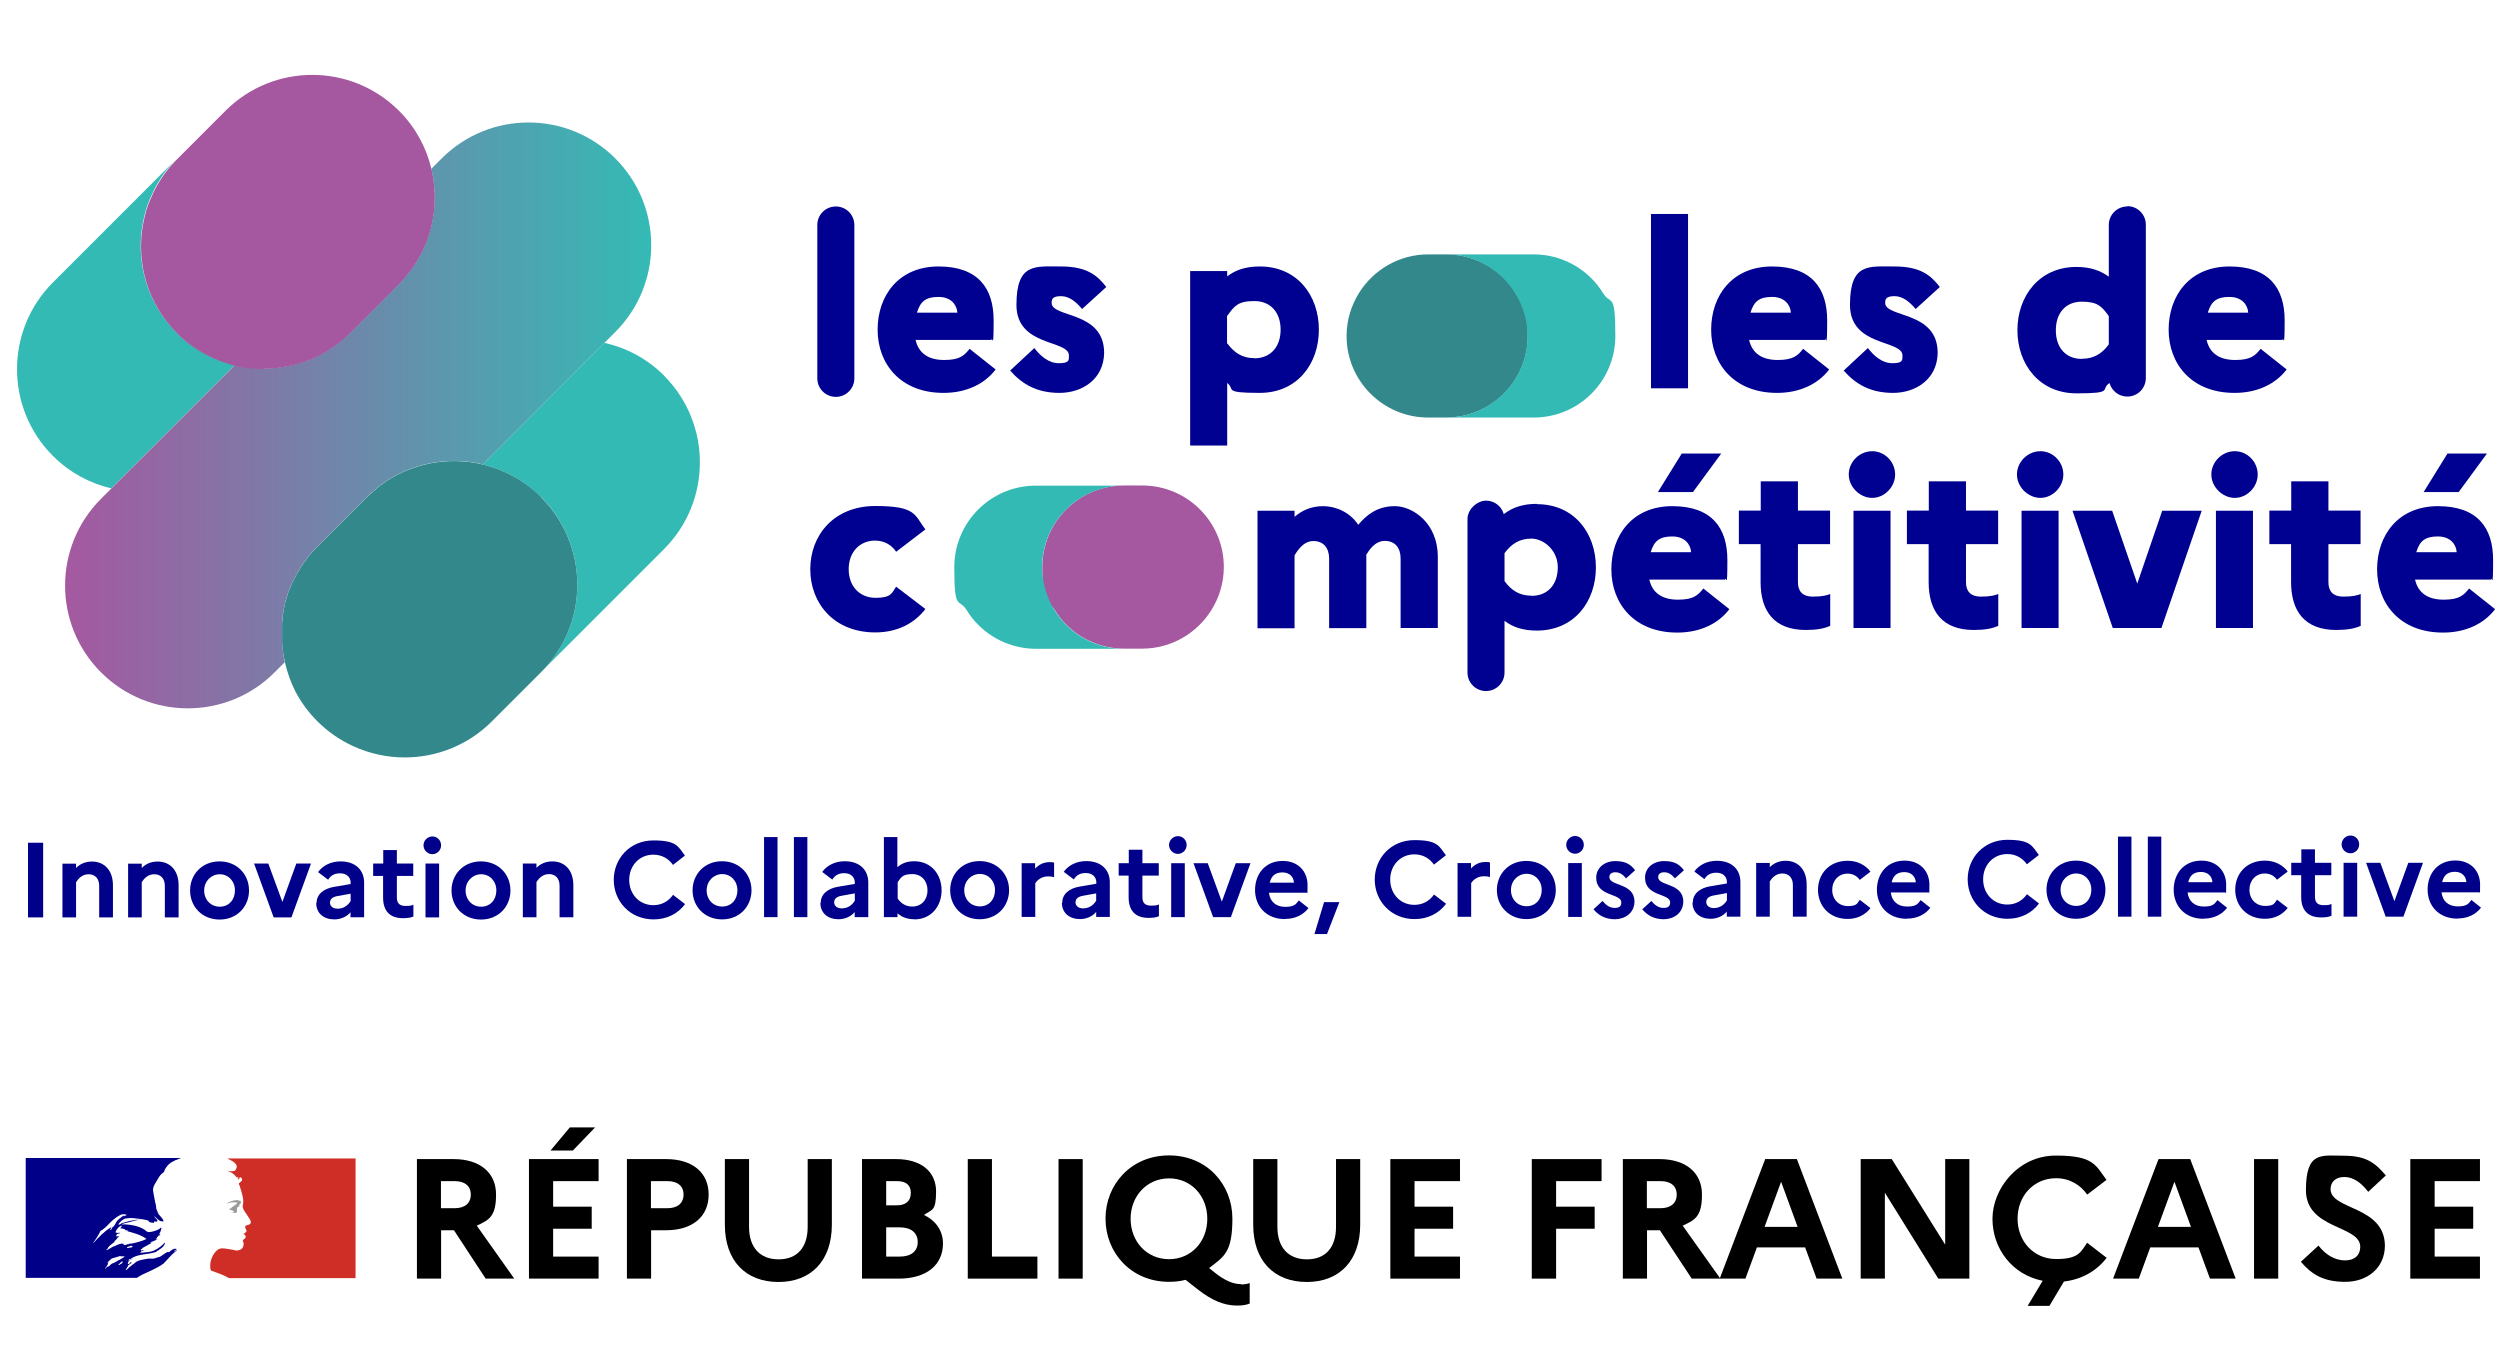 <?xml version="1.0" encoding="UTF-8"?>
<svg id="Calque_3" xmlns="http://www.w3.org/2000/svg" xmlns:xlink="http://www.w3.org/1999/xlink" version="1.1" viewBox="0 0 1633.4 894.1">
  <!-- Generator: Adobe Illustrator 29.1.0, SVG Export Plug-In . SVG Version: 2.1.0 Build 142)  -->
  <defs>
    <style>
      .st0 {
        fill: #000091;
      }

      .st1 {
        fill: url(#Dégradé_sans_nom_3);
      }

      .st2 {
        fill: #34bab5;
      }

      .st3 {
        fill: #a558a0;
      }

      .st4 {
        fill: #00008a;
      }

      .st5 {
        fill: #ce2e26;
      }

      .st6 {
        fill: #9b9a9a;
      }

      .st7 {
        fill: #000089;
      }

      .st8 {
        fill: #33888c;
      }
    </style>
    <linearGradient id="Dégradé_sans_nom_3" data-name="Dégradé sans nom 3" x1="42.6" y1="621.9" x2="425.5" y2="621.9" gradientTransform="translate(0 893.4) scale(1 -1)" gradientUnits="userSpaceOnUse">
      <stop offset="0" stop-color="#a558a0"/>
      <stop offset="1" stop-color="#34bab5"/>
    </linearGradient>
  </defs>
  <g>
    <g>
      <path d="M272.3,757.3h24c17.2,0,27.8,8.8,27.8,23.2s-4.6,16.6-12.6,20.3l24.5,34.6h-18.7l-20.7-31.6h-8.4v31.6h-15.8v-78.1h0ZM288.1,771.7v17.7h8.9c6.6,0,10.6-3.2,10.6-8.9s-4-8.8-10.6-8.8h-8.9Z"/>
      <path d="M345.6,757.3h45.5v14.4h-29.7v16.7h25.2v14.4h-25.2v18.2h29.7v14.4h-45.5v-78.1h0ZM359.7,751.7l12.6-15.1h16.5l-14.5,15.1h-14.6Z"/>
      <path d="M409.5,757.3h25.7c17.2,0,27.8,8.8,27.8,23.2s-10.6,23.3-27.8,23.3h-9.8v31.6h-15.8v-78.1h0ZM425.3,771.7v17.7h10.7c6.6,0,10.6-3.2,10.6-8.9s-4-8.8-10.6-8.8h-10.7Z"/>
      <path d="M527.7,757.3h15.8v42.9c0,23.3-13.4,37.4-34.9,37.4s-35-14-35-37.4v-42.9h15.8v44.3c0,13.4,7.1,21.2,19.3,21.2s19-7.8,19-21.2v-44.3h0Z"/>
      <path d="M563.2,757.3h22.2c16.2,0,26.2,8,26.2,21.2s-2.8,11.6-7.9,15.3c7.9,3.8,12.4,10.5,12.4,18.6,0,14.3-11,23-28.9,23h-24v-78.1h0ZM579,771.7v15.8h7.1c5.7,0,9-2.9,9-8.1s-3.3-7.7-9-7.7h-7.1ZM579,801.9v19.1h8.9c7.4,0,11.7-3.5,11.7-9.5s-4.3-9.6-11.7-9.6h-8.9Z"/>
      <polygon points="632.3 757.3 648.1 757.3 648.1 821 677.8 821 677.8 835.4 632.3 835.4 632.3 757.3"/>
      <rect x="691.6" y="757.3" width="15.8" height="78.1"/>
      <path d="M810.8,839.2c1.8,0,3.9-.2,5.7-.9v13.4c-2.6,1-4.9,1.3-8.3,1.3-9,0-16.9-3.8-25.3-10.3l-8.3-6.5c-3.3.9-7,1.3-10.8,1.3-24.8,0-41.5-19-41.5-41.3s16.7-41.3,41.5-41.3,41.4,19,41.4,41.3-5.6,24.8-15.2,32.3l3.7,3c6.5,5.1,11.9,7.5,17.1,7.5M788.8,796.3c0-14.9-10.5-26.4-25-26.4s-25.1,11.6-25.1,26.4,10.5,26.4,25.1,26.4,25-11.6,25-26.4"/>
      <path d="M872.9,757.3h15.8v42.9c0,23.3-13.4,37.4-34.9,37.4s-35-14-35-37.4v-42.9h15.8v44.3c0,13.4,7.1,21.2,19.3,21.2s19-7.8,19-21.2v-44.3h0Z"/>
      <polygon points="908.4 757.3 953.9 757.3 953.9 771.7 924.2 771.7 924.2 788.4 949.4 788.4 949.4 802.8 924.2 802.8 924.2 821 953.9 821 953.9 835.4 908.4 835.4 908.4 757.3"/>
      <polygon points="1000.8 757.3 1046.4 757.3 1046.4 771.7 1016.7 771.7 1016.7 788.4 1041.9 788.4 1041.9 802.8 1016.7 802.8 1016.7 835.4 1000.8 835.4 1000.8 757.3"/>
      <path d="M1060.2,757.3h24c17.2,0,27.8,8.8,27.8,23.2s-4.6,16.6-12.6,20.3l24.6,34.6h-18.7l-20.8-31.6h-8.4v31.6h-15.8v-78.1h0ZM1076,771.7v17.7h8.9c6.6,0,10.6-3.2,10.6-8.9s-4-8.8-10.6-8.8h-8.9Z"/>
      <path d="M1153.3,757.3h20.7l29.7,78.1h-16.8l-7.5-20.4h-31.5l-7.5,20.4h-16.8l29.7-78.1h0ZM1174.5,801.6l-10.8-29.5-10.8,29.5h21.6Z"/>
      <polygon points="1215.7 757.3 1236 757.3 1270.9 813.2 1270.9 757.3 1286.7 757.3 1286.7 835.4 1266.4 835.4 1231.5 779.3 1231.5 835.4 1215.7 835.4 1215.7 757.3"/>
      <path d="M1363.8,812.1l12.6,9.7c-6.4,8.4-16,14.1-27.9,15.5l-9.5,15.9h-14.2l9.8-16.4c-19.8-3.9-32.8-20.9-32.8-40.5s16.7-41.3,41.4-41.3,25.9,6.2,33.1,15.9l-12.6,9.6c-4.3-6.2-11.4-10.7-20.3-10.7-14.7,0-25.2,11.6-25.2,26.4s10.5,26.4,25.2,26.4,16-4.5,20.3-10.7"/>
      <path d="M1410.3,757.3h20.7l29.7,78.1h-16.8l-7.5-20.4h-31.5l-7.5,20.4h-16.8l29.7-78.1h0ZM1431.5,801.6l-10.8-29.5-10.8,29.5h21.6Z"/>
      <rect x="1472.7" y="757.3" width="15.8" height="78.1"/>
      <path d="M1514.8,813.8c4.7,6.1,10.9,9.7,17.3,9.7s10-3.5,10-8.9c0-14.2-35.5-11.2-35.5-37s10.3-22.5,25-22.5,20.6,5.1,27.2,12.9l-11.5,10.7c-4.5-5.9-9.7-9.7-15.6-9.7s-9,3.4-9,7.9c0,13.8,35.5,10.8,35.5,37.2-.2,14.5-11.6,23.4-25.9,23.4s-22-4.9-29-13.1l11.5-10.6h0Z"/>
      <polygon points="1574.8 757.3 1620.3 757.3 1620.3 771.7 1590.7 771.7 1590.7 788.4 1615.9 788.4 1615.9 802.8 1590.7 802.8 1590.7 821 1620.3 821 1620.3 835.4 1574.8 835.4 1574.8 757.3"/>
      <path class="st7" d="M86.8,825.5s0,0,0,0c.2-.1.4-.2.6-.4,0,0,0,0,0,0-.2.1-.4.3-.6.4"/>
      <path class="st7" d="M115.5,816c0,0-.1,0-.2.1.1,0,.2,0,.2-.1"/>
      <path class="st7" d="M106.4,826c.8-.8,1.7-1.7,2.5-2.6h0c1.6-1.8,3.1-3.5,4.9-5,.6-.5,1.1-.9,1.6-1.3.1-.2.1-.4.3-.6-.7.3-1.2.9-1.9,1.2-.1,0-.3-.2-.1-.3.5-.4,1.1-.8,1.6-1.2,0,0,0,0,0,0-.1,0-.1-.2-.1-.3-1.9-.3-3.4,1-4.7,2.2-.3.2-.6-.2-.7-.2-2.2.7-3.9,2.7-6.1,3.6v-.3c-.9.3-1.7.8-2.7,1-1.3.3-2.5.1-3.7.1-1.8.2-3.6.6-5.4,1,0,0,0,0-.1,0-1,.3-1.9.6-2.8,1.1,0,0,0,0-.1,0,0,0-.2.2-.2.2-.3.3-.6.7-1,.9-.9.5-1.7,1.3-2.4,1.9,0,0-.2,0-.2,0-.8.7-1.6,1.5-2.4,2.3,0,0-.3,0-.5,0h0c0,0,0,0,0-.2.1-.2.2-.4.4-.6.1-.2.3-.5.4-.7.2-.3.4-.6.6-.9,0,0,0-.2,0-.2,0,0-.1,0-.2,0,.7-.7,1.6-1.3,2.5-1.9h0c0,0-.2,0-.2-.2,0-.1.2-.3.2-.4,0,0,0,0,0-.1h-.1c-.2,0-.5.2-.7.4-.3.3-.6,1-1.2,1,0,0-.1,0-.2,0,0,0-.1,0-.2,0,0,0,0,0,0,0,0,0,0,0,0,0,0,0,0,0,0,0,0,0,0,0,0-.1h0c0-.1,0-.2,0-.2,0,0,0-.1,0-.2s0,0,0-.1c0-.1.1-.2.2-.3v-.2c.1,0,.2-.2.2-.3,0-.1,0-.2,0-.3.3-.4.6-.6,1-.9h0c.6-.3,1.1-.6,1.7-.9,0,0,.2-.1.2-.2-.8.3-1.6.7-2.3,1.2,0,0-.2,0-.2.1,0,0-.2,0-.4-.1,0,0,0,0,0-.1.1-.3.6-.4.9-.7.2,0,.3,0,.3.1,4.7-3.7,11.2-2.8,16.7-4.7l1.3-.9c.7-.3,1.3-1,2.2-1.5,1.2-.9,2.1-1.9,2.5-3.4,0-.2-.2-.3-.2-.3-1.9,2.1-4.1,3.7-6.5,4.9-3.1,1.6-6.5,1.3-9.8,1.8.2-.3.4-.3.7-.3,0-.4.3-.6.6-.9h.4c.2,0,.2-.3.3-.3.3,0,.7-.2.6-.2-.4-.6-1.3.5-2.1,0,.3-.3.2-.7.4-.9h.6c0-.3.3-.6.3-.6,2.2-1.3,4.3-2.4,6.4-3.6-.4,0-.7.4-1.2.1.3,0,0-.4.3-.4,1.6-.4,3-1.3,4.6-1.9-.6,0-1,.4-1.6,0,.3-.2.4-.5.9-.5v-.4c0-.1.2-.1.3-.1-.2,0-.3-.2-.3-.2.2-.3.6-.2.9-.4-.1,0-.4,0-.4-.2.4-.6,1.2-.7,1.9-.9-.2-.3-.6,0-.6-.3s.2-.2.3-.2h-.3c-.3-.1-.1-.4-.1-.6.9-1,.9-2.4,1.3-3.6-.2,0-.3,0-.3-.2-1.5,1.6-3.8,2.2-6.1,2.8h-.7c-.7.3-1.8.3-2.5-.2-.6-.3-.9-.7-1.5-1.2-1.2-.7-2.4-1.3-3.7-1.8-3.7-1.2-7.5-1.8-11.4-1.6,1.6-.9,3.4-1,5.2-1.5,2.5-.7,4.9-1.6,7.5-1.5-.5-.2-1,0-1.5,0-2.1-.2-4.1.4-6.4.9-1.5.3-2.8.9-4.3,1.2-.9.3-1.3,1.2-2.4,1v-.4c1.5-1.8,3.2-3.6,5.6-3.7,2.7-.4,5.2,0,7.8.3,1.9.2,3.7.6,5.6,1,.7,0,.9,1.2,1.5,1.3.9.3,1.8,0,2.7.6,0-.3-.1-.6,0-.9.6-.6,1.3.1,1.9-.2,1.2-.7-1-2.1-1.6-3.1,0-.2.1-.3.1-.3,1.2,1,2.1,2.2,3.6,3,.7.3,2.5.7,2.2-.2-.7-1.6-2.2-3-3.4-4.4v-.6c-.3,0-.3-.1-.4-.3v-.6c-.6-.3-.4-.9-.7-1.3-.4-.7-.2-1.8-.4-2.7-.3-.9-.4-1.6-.6-2.5-.4-2.5-1-4.7-1.3-7.1-.3-2.8,1.6-5,3-7.5,1-1.8,2.2-3.6,4.1-4.7.4-1.8,1.6-3.3,2.8-4.7,1.2-1.4,3.2-2.3,4.6-3,2.1-.9,3.9-1.5,3.9-1.5H16.8v78.3h72.6c2.8-2,5.6-3,9.6-4.9,1.8-.9,6.1-2.9,7.5-4.3M83.7,815.4c-.3,0-.9.1-.7-.2.1-.7,1.2-.7,1.8-1,.3-.1.7-.4,1-.3.3.4.7.3,1,.6-.9.9-2.1.4-3.1.9M61.1,812.1s-.1-.2-.1-.3c1.9-2.5,3.4-4.9,4.7-7.6,1.9-1,3.5-2.5,5-4.1,2.5-2.7,5.2-5,8.3-6.5,1.2-.4,2.7-.3,3.8.1-.4.6-1.2.5-1.8.9-.2,0-.3,0-.4-.2.2-.2.2-.3.2-.4-1.5,1.6-3.6,2.4-4.7,4.3-.9,1.5-1.5,3.4-3.4,3.9-.6.2.1-.4-.2-.3-4.6,2.8-7.8,6.2-11.4,10.2M73.3,802.4c-.2.3-.3.3-.4.6s-.3.4-.6.6c-.1,0-.3,0-.3-.2.2-.6.6-1.2,1.2-1.3.2,0,.2.2.2.3M80.2,824.5c0,.2-.2.3-.4.4.2,0,.3.1.2.2-.3.3-.7.6-1.1.8,0,0-.1,0-.2,0-.2.2-.4.4-.6.5-.2.2-1,0-.7-.2.4-.3.7-.7,1.1-1,.2-.2.4-.4.6-.6.1-.1.2-.2.3-.3.1,0,.9-.2.8.1M77.5,823.3s0,0,0,0c-.6.4-1.1.8-1.7,1.1-.6.4-1.3.6-2,1,0,0,0,0,0,0,0,0-.2-.1-.3,0-.6.3-1,.7-1.5,1.1,0,0-.1.1-.2.2h0l-.2.2h0s0,0,0,0c-.1.1-.2.2-.3.4,0,0,0,.1-.2.2s-.3,0-.3-.1h0c0,0-.2,0-.3.1s-.2,0-.2.1c0,0,0,0,0,0,0,0,0,0-.1,0-.2.1-.4.3-.5.4-.3.3-.6.6-.9.9,0,0,0,0,0,0,0,0,0,0,0,0,0,0,0,0,0,0s0,0,0,0c0,0,0,0,0,0,0,0,0,.1,0,.2,0,0,0,0,0,0,0,0,0,0-.1,0h0c0,0,0-.1,0-.2,0,0,0-.2-.1-.2h0c.2-.3.3-.4.5-.6h0s.2-.2.2-.2c0-.1.2-.2.2-.3,0,0,0,0,0-.1.2-.2.3-.4.5-.6h0c0-.2.1-.3.2-.4,0,0,.1-.2.2-.3,0,0,0,0,0,0,0,.1,0,0,0,0,0,0,0,0,0,0,0-.1,0-.2.1-.4,0,0,0,0,0,0h0c0-.2,0-.2,0-.3h0c0-.1,0-.2,0-.2,0,0,0,0,0,0,.2-.3.3-.5.6-.8,0,0,0,0,0,0-.2.1-.4.3-.5.5-.2.1-.5,0-.3-.2.1,0,.2-.2.3-.3,0,0,0,0,0,0,.2-.2.5-.6.7-.8.2-.1.3-.2.5-.3,0,0,0,0,0,0,.1-.1.2-.2.3-.4h0c1.4-1.4,3.8-1.3,5.7-2.2.7-.3,1.6.2,2.4,0,.4,0,.9,0,1.3.3-1.3.7-2.5,1.5-3.8,2.3M80.6,813c-.2-.1.4,0,.6-.3h-1.2c-.1,0-.1-.2-.1-.3-.7.2-1.6.4-2.4.6-1,.3-1.9,1-3.1,1.3-1.6.6-3,1.9-4.7,2.5-.1,0-.1-.1-.1-.3.1-.4.7-.6,1-1,0-.1,0-.3-.1-.3,1.2-1.6,2.8-2.5,4.3-3.8v-.4c.4-.6,1.2-.9,1.5-1.6.1-.4.7-1,1.5-1.3-.2-.2-.4-.2-.4-.4-.6,0-1.2.3-1.8-.2.3-.3.6-.4.9-.5-.1,0-.2,0-.3-.2-.1-.3.3-.6.7-.7.6-.2,1.3-.2,1.8-.6-1-.2-2.2.3-3.3-.3.7-1.9,1.9-3.6,3.7-4.4.1,0,.4,0,.4.1,0,.7-.4,1.3-1.2,1.5,1.2.3,2.4.3,3.6.9-.1.3-.4.2-.6.2.7.4,1.6.1,2.4.7-.4.4-.9,0-1.3,0,4.6,1.3,9.5,2.4,13.3,5.3-3.3,1.6-6.7,2.4-10.2,3.1-.4,0-.7,0-1.2-.1,0,.1,0,.4-.2.4-.6,0-1,0-1.5.3-.6.3-1.5.4-1.9,0"/>
      <path class="st5" d="M232.7,756.9h-84.2s.2,0,.8.4c.7.4,1.6.8,2.1,1.1,1.1.6,2.1,1.3,2.8,2.4.3.4.7,1.3.4,1.9-.3.7-.4,1.9-1.2,2.2-.9.4-2.1.4-3.1.3-.6,0-1.2-.2-1.8-.3,2.2.9,4.3,1.9,5.8,4,.2.3.7.4,1.3.4s.2.3.2.4c-.3.3-.6.5-.4.9h.4c.7-.3.6-1.8,1.6-1.3.7.4,1,1.5.6,2.2-.6.6-1.2,1-1.8,1.5-.2.3-.2.7,0,1,.4.6.6,1.2.7,1.8.4,1,.6,2.2,1,3.3.6,2.2,1.2,4.4,1,6.6,0,1.2-.6,2.2-.2,3.4.3,1.2,1,2.1,1.6,3.1.6.9,1.2,1.5,1.6,2.4.9,1.5,2.5,3,1.8,4.7-.4,1-2.1.9-3.1,1.5-.9.7-.2,1.9.3,2.7.7,1.3-.9,2.2-1.9,2.7.3.4.9.3,1,.6.2.7.9,1.2.4,1.9-.6.9-2.4,1.3-1.5,2.7.6,1,.2,2.2-.1,3.2-.4,1.3-1.6,1.9-2.7,2.2-.9.3-1.9.3-2.8.1-.3-.1-.6-.3-.9-.3-2.5-.3-5-1-7.6-1-.7.2-1.5.3-2.1.6-.7.5-1.3,1-1.8,1.6,0,0,0,0,0,0l-.3.3c0,0-.1.2-.2.2,0,0,0,0-.1.2-.4.5-.8,1.1-1.2,1.7,0,0,0,0,0,.1,0,0,0,.1-.1.2-.5.9-.8,1.8-1.1,2.7-1,3.4-.6,6.3.1,7,.2.2,4.9,1.6,8.1,3.1,1.5.7,2.6,1.2,3.5,1.8h82.7v-78.3h0Z"/>
      <path class="st6" d="M153.5,785.5c.6.2,1.5.2,1.5.4-.3,1.2-2.1,1.5-3,2.7h-.4c-.4.3-.3,1-.7,1-.4-.2-.9,0-1.3.2.6.6,1.3,1,2.2.9.2,0,.4.3.4.6,0,0,.2,0,.3-.1.2,0,.3,0,.3.1v.6c-.4.6-1.2.3-1.8.4,1.2.3,2.4.3,3.4,0,.9-.3,0-1.8.6-2.5-.3,0,0-.5-.3-.5.3-.3.6-.7.9-.9.3,0,.7-.1.9-.4,0-.3-.6-.4-.4-.7.9-.6,1.6-1.5,1.3-2.4-.1-.4-1.3-.4-2.1-.7-.7-.3-1.6,0-2.5.2-.7,0-1.5.4-2.2.6-1,.3-1.9.9-2.8,1.5,1-.4,2.1-.6,3.3-.9.9,0,1.6-.2,2.5,0"/>
    </g>
    <g>
      <path class="st4" d="M18.3,550.6h9.9v48.8s-9.9,0-9.9,0v-48.8s0,0,0,0Z"/>
      <path class="st4" d="M40.8,564.3h8.9v2.8c2.4-2.4,5.7-4.2,10.4-4.2,7.6,0,13.7,5.2,13.7,15.6v20.9h-9v-20.6c0-4.7-2.6-7.6-6.9-7.6s-6.8,3-8.2,5.2v23h-8.9v-35.2h0Z"/>
      <path class="st4" d="M83.7,564.3h8.9v2.8c2.4-2.4,5.7-4.2,10.4-4.2,7.6,0,13.7,5.2,13.7,15.6v20.9h-9v-20.6c0-4.7-2.6-7.6-6.9-7.6s-6.8,3-8.2,5.2v23h-8.9v-35.2h0Z"/>
      <path class="st4" d="M162.7,581.8c0,10.5-7.8,19-19.2,19-11.4,0-19.3-8.4-19.3-19,0-10.5,7.8-19,19.2-19,11.4,0,19.3,8.4,19.3,19ZM153.5,581.8c0-6.1-4.3-10.6-9.9-10.6s-10.2,4.5-10.2,10.6c0,6.1,4.3,10.6,10.2,10.6s9.9-4.5,9.9-10.6h0Z"/>
      <path class="st4" d="M175.3,564.2l9.2,25.1,9.1-25.1h9.6l-12.8,35.2h-11.6l-12.8-35.2h9.5,0Z"/>
      <path class="st4" d="M206.8,590.1c0-5.4,4.1-9.5,11.7-10.7l10.6-1.8v-.9c0-3.7-2.8-6.1-6.8-6.1s-6.3,1.5-7.9,4.2l-6.6-5c3.1-4.3,8.4-7,14.7-7,10.2,0,15.4,6.1,15.4,13.8v22.7h-8.9v-3.3c-2.2,2.8-6.3,4.7-10.5,4.7-7,0-11.9-4-11.9-10.7h0ZM220.5,593.7c4,0,6.8-2.1,8.6-5v-4.8l-8.3,1.5c-3.8.6-5.2,2.2-5.2,4.4s1.9,3.9,4.9,3.9h0Z"/>
      <path class="st4" d="M250.4,572.3h-6.6v-8.1h6.6v-8.8h8.9v8.8h10.7v8.1h-10.7v14.2c0,3.9,2.1,5.4,5.6,5.4s4-.3,5.2-.8v7.7c-1.7.8-3.8,1.1-6.8,1.1-8.8,0-13-4.9-13-13.5v-14.2h0Z"/>
      <path class="st4" d="M276.7,552.3c0-3.1,2.6-5.8,5.8-5.8s5.7,2.6,5.7,5.8-2.6,5.8-5.7,5.8-5.8-2.6-5.8-5.8h0ZM278,564.2h8.9v35.2s-8.9,0-8.9,0v-35.2Z"/>
      <path class="st4" d="M333.5,581.8c0,10.5-7.8,19-19.2,19-11.4,0-19.3-8.4-19.3-19,0-10.5,7.8-19,19.2-19,11.4,0,19.3,8.4,19.3,19ZM324.3,581.8c0-6.1-4.3-10.6-9.9-10.6s-10.2,4.5-10.2,10.6c0,6.1,4.3,10.6,10.2,10.6s9.9-4.5,9.9-10.6h0Z"/>
      <path class="st4" d="M341.6,564.2h8.9v2.8c2.4-2.4,5.7-4.2,10.4-4.2,7.6,0,13.7,5.2,13.7,15.6v20.9h-9v-20.6c0-4.7-2.6-7.6-6.9-7.6s-6.8,3-8.2,5.2v23h-8.9v-35.2h0Z"/>
      <path class="st4" d="M439.8,584.7l7.8,6c-4.5,6.1-11.7,10-20.6,10-15.4,0-26-11.9-26-25.8s10.5-25.8,25.9-25.8,16.1,4,20.6,9.9l-7.8,6.1c-2.8-4-7.2-6.7-12.8-6.7-9.2,0-15.8,7.2-15.8,16.5,0,9.3,6.6,16.5,15.8,16.5,5.6,0,10-2.7,12.8-6.7h0Z"/>
      <path class="st4" d="M491,581.7c0,10.5-7.8,19-19.2,19-11.4,0-19.3-8.4-19.3-19,0-10.5,7.8-19,19.2-19,11.4,0,19.3,8.4,19.3,19ZM481.8,581.7c0-6.1-4.3-10.6-9.9-10.6s-10.2,4.5-10.2,10.6c0,6.1,4.3,10.6,10.2,10.6s9.9-4.5,9.9-10.6Z"/>
      <path class="st4" d="M499.1,546.9h8.9v52.3s-8.8,0-8.8,0v-52.3s0,0,0,0Z"/>
      <path class="st4" d="M518.6,546.9h8.9v52.3s-8.8,0-8.8,0v-52.3s0,0,0,0Z"/>
      <path class="st4" d="M536.2,590c0-5.4,4.1-9.5,11.7-10.7l10.6-1.8v-.9c0-3.7-2.8-6.1-6.8-6.1s-6.3,1.5-7.9,4.2l-6.6-5c3.1-4.3,8.4-7,14.7-7,10.2,0,15.4,6.1,15.4,13.8v22.7h-8.9v-3.3c-2.2,2.8-6.3,4.7-10.5,4.7-7,0-11.9-4-11.9-10.7h0ZM549.9,593.5c4,0,6.8-2.1,8.6-5v-4.8l-8.3,1.5c-3.8.6-5.2,2.2-5.2,4.4s1.9,3.9,4.9,3.9h0Z"/>
      <path class="st4" d="M597.4,600.6c-4.6,0-8.2-1.4-11-3.9v2.5h-8.9v-52.3s8.8,0,8.8,0v19.7c2.8-2.5,6.3-3.9,11-3.9,11.2,0,17.9,8.7,17.9,19s-6.7,19-17.9,19h0ZM596.1,592.3c6,0,9.9-4.5,9.9-10.6,0-6.1-3.9-10.6-9.9-10.6s-7.3,1.8-9.6,5.3h0c0,0,0,10.7,0,10.7h0c2.4,3.4,5.5,5.2,9.6,5.2h0Z"/>
      <path class="st4" d="M659.3,581.6c0,10.5-7.8,19-19.2,19-11.4,0-19.3-8.4-19.3-19,0-10.5,7.8-19,19.2-19,11.4,0,19.3,8.4,19.3,19ZM650.1,581.6c0-6.1-4.3-10.6-9.9-10.6s-10.2,4.5-10.2,10.6c0,6.1,4.3,10.6,10.2,10.6s9.9-4.5,9.9-10.6Z"/>
      <path class="st4" d="M667.4,564h8.9v3.5c2.3-2.4,5.3-4.2,9.3-4.2s2.2.2,3.1.5v9.3c-1.1-.3-2.3-.5-3.9-.5-4.3,0-7.1,2.4-8.4,4.5v22h-8.9v-35.2h0Z"/>
      <path class="st4" d="M694,589.9c0-5.4,4.1-9.5,11.7-10.7l10.6-1.8v-.9c0-3.7-2.8-6.1-6.8-6.1s-6.3,1.5-7.9,4.2l-6.6-5c3.1-4.3,8.4-7,14.7-7,10.2,0,15.4,6.1,15.4,13.8v22.7h-8.9v-3.3c-2.2,2.8-6.3,4.7-10.5,4.7-7,0-11.9-4-11.9-10.7h0ZM707.6,593.5c4,0,6.8-2.1,8.6-5v-4.8l-8.3,1.5c-3.8.6-5.2,2.2-5.2,4.4s1.9,3.9,4.9,3.9h0Z"/>
      <path class="st4" d="M737.5,572.1h-6.6v-8.1h6.6v-8.8h8.9v8.8h10.7v8.1h-10.7v14.2c0,3.9,2.1,5.4,5.6,5.4s4-.3,5.2-.8v7.7c-1.7.8-3.8,1.1-6.8,1.1-8.8,0-13-4.9-13-13.5v-14.2h0Z"/>
      <path class="st4" d="M763.8,552.1c0-3.1,2.6-5.8,5.8-5.8s5.7,2.6,5.7,5.8-2.6,5.8-5.7,5.8-5.8-2.6-5.8-5.8h0ZM765.2,564h8.9v35.2s-8.9,0-8.9,0v-35.2Z"/>
      <path class="st4" d="M789.1,564l9.2,25.1,9.1-25.1h9.6l-12.8,35.2h-11.6l-12.8-35.2h9.5,0Z"/>
      <path class="st4" d="M839.5,600.5c-12.5,0-19.5-8.7-19.5-19,0-10.4,6.6-19,18.1-19,9.8,0,16.2,6.6,16.2,15.8s-.3,3.8-.6,5h-24.6c.6,5.8,4.6,9.2,10.6,9.2s7-1.7,8.9-4.2l6.3,5c-3.3,4.4-8.7,7.1-15.3,7.1h0ZM829.6,576.7h15.8c-.1-3.5-2.7-6.7-7.4-6.7s-7.3,2.1-8.4,6.7Z"/>
      <path class="st4" d="M858.8,610.3l6.3-20.9h10l-8.1,20.9h-8.2,0Z"/>
      <path class="st4" d="M937,584.5l7.8,6c-4.5,6.1-11.7,10-20.6,10-15.4,0-26-11.9-26-25.8s10.5-25.8,25.9-25.8,16.1,4,20.6,9.9l-7.8,6.1c-2.8-4-7.2-6.7-12.8-6.7-9.2,0-15.8,7.2-15.8,16.5,0,9.3,6.6,16.5,15.8,16.5,5.6,0,10-2.7,12.8-6.7h0Z"/>
      <path class="st4" d="M952.2,563.9h8.9v3.5c2.3-2.4,5.3-4.2,9.3-4.2s2.2.2,3.1.5v9.3c-1.1-.3-2.3-.5-3.9-.5-4.3,0-7.1,2.4-8.4,4.5v22h-8.9v-35.2h0Z"/>
      <path class="st4" d="M1016.5,581.5c0,10.5-7.8,19-19.2,19-11.4,0-19.3-8.4-19.3-19,0-10.5,7.8-19,19.2-19,11.4,0,19.3,8.4,19.3,19ZM1007.3,581.5c0-6.1-4.3-10.6-9.9-10.6s-10.2,4.5-10.2,10.6c0,6.1,4.3,10.6,10.2,10.6s9.9-4.5,9.9-10.6h0Z"/>
      <path class="st4" d="M1023.3,552c0-3.1,2.6-5.8,5.8-5.8s5.7,2.6,5.7,5.8-2.6,5.8-5.7,5.8-5.8-2.6-5.8-5.8h0ZM1024.6,563.9h8.9v35.2s-8.9,0-8.9,0v-35.2Z"/>
      <path class="st4" d="M1046.9,588.5c2.2,2.7,4.7,4.7,8.1,4.7s4.3-1.5,4.3-3.6c0-6.1-16.4-3.6-16.4-16.2,0-6.2,5.2-10.8,12.5-10.8s10.3,2.6,12.9,6l-5.9,5.3c-1.8-2.3-4.1-4-6.9-4s-4,1.3-4,3.2c0,6,16.4,3.6,16.4,16-.1,7.4-6.1,11.4-12.7,11.5-6.3,0-10.7-2.5-14.1-6.5l5.9-5.4h0Z"/>
      <path class="st4" d="M1078.8,588.5c2.2,2.7,4.7,4.7,8.1,4.7s4.3-1.5,4.3-3.6c0-6.1-16.4-3.6-16.4-16.2,0-6.2,5.2-10.8,12.5-10.8s10.3,2.6,12.9,6l-5.9,5.3c-1.8-2.3-4.1-4-6.9-4s-4,1.3-4,3.2c0,6,16.4,3.6,16.4,16-.1,7.4-6.1,11.4-12.7,11.5-6.3,0-10.7-2.5-14.1-6.5l5.9-5.4h0Z"/>
      <path class="st4" d="M1106,589.7c0-5.4,4.1-9.5,11.7-10.7l10.6-1.8v-.9c0-3.7-2.8-6.1-6.8-6.1s-6.3,1.5-7.9,4.2l-6.6-5c3.1-4.3,8.4-7,14.7-7,10.2,0,15.4,6.1,15.4,13.8v22.7h-8.9v-3.3c-2.2,2.8-6.3,4.7-10.5,4.7-7,0-11.9-4-11.9-10.7h0ZM1119.7,593.3c4,0,6.8-2.1,8.6-5v-4.8l-8.3,1.5c-3.8.6-5.2,2.2-5.2,4.4s1.9,3.9,4.9,3.9h0Z"/>
      <path class="st4" d="M1147.4,563.8h8.9v2.8c2.4-2.4,5.7-4.2,10.4-4.2,7.6,0,13.7,5.2,13.7,15.6v20.9h-9v-20.6c0-4.7-2.6-7.6-6.9-7.6s-6.8,3-8.2,5.2v23h-8.9v-35.2h0Z"/>
      <path class="st4" d="M1215.1,587.9l7,5.4c-3.3,4.3-8.4,7.1-14.9,7.1-12.1,0-19.4-8.7-19.4-19,0-10.3,7.2-19,19.4-19,6.4,0,11.6,2.8,14.9,7.1l-7,5.4c-1.7-2.4-4.3-4.1-8-4.1-5.8,0-10,4.5-10,10.6,0,6.2,4.3,10.6,10.2,10.6s6.1-1.7,7.8-4.1h0Z"/>
      <path class="st4" d="M1245.8,600.3c-12.5,0-19.5-8.7-19.5-19,0-10.4,6.6-19,18.1-19,9.8,0,16.2,6.6,16.2,15.8s-.3,3.8-.6,5h-24.6c.6,5.8,4.6,9.2,10.6,9.2s7-1.7,8.9-4.2l6.3,5c-3.3,4.4-8.7,7.1-15.3,7.1h0ZM1235.9,576.5h15.8c-.1-3.5-2.7-6.7-7.4-6.7s-7.3,2.1-8.4,6.7h0Z"/>
      <path class="st4" d="M1324.4,584.3l7.8,6c-4.5,6.1-11.7,10-20.6,10-15.4,0-26-11.9-26-25.8s10.5-25.8,25.9-25.8,16.1,4,20.6,9.9l-7.8,6.1c-2.8-4-7.2-6.7-12.8-6.7-9.2,0-15.8,7.2-15.8,16.5,0,9.3,6.6,16.5,15.8,16.5,5.6,0,10-2.7,12.8-6.7h0Z"/>
      <path class="st4" d="M1375.6,581.3c0,10.5-7.8,19-19.2,19-11.4,0-19.3-8.4-19.3-19,0-10.5,7.8-19,19.2-19,11.4,0,19.3,8.4,19.3,19ZM1366.4,581.3c0-6.1-4.3-10.6-9.9-10.6s-10.2,4.5-10.2,10.6c0,6.1,4.3,10.6,10.2,10.6s9.9-4.5,9.9-10.6h0Z"/>
      <path class="st4" d="M1383.7,546.6h8.9v52.3s-8.8,0-8.8,0v-52.3s0,0,0,0Z"/>
      <path class="st4" d="M1403.2,546.6h8.9v52.3s-8.8,0-8.8,0v-52.3s0,0,0,0Z"/>
      <path class="st4" d="M1439.7,600.3c-12.5,0-19.5-8.7-19.5-19,0-10.4,6.6-19,18.1-19,9.8,0,16.2,6.6,16.2,15.8s-.3,3.8-.6,5h-24.6c.6,5.8,4.6,9.2,10.6,9.2s7-1.7,8.9-4.2l6.3,5c-3.3,4.4-8.7,7.1-15.3,7.1h0ZM1429.7,576.4h15.8c-.1-3.5-2.7-6.7-7.4-6.7s-7.3,2.1-8.4,6.7h0Z"/>
      <path class="st4" d="M1487.7,587.8l7,5.4c-3.3,4.3-8.4,7.1-14.9,7.1-12.1,0-19.4-8.7-19.4-19,0-10.3,7.2-19,19.4-19,6.4,0,11.6,2.8,14.9,7.1l-7,5.4c-1.7-2.4-4.3-4.1-8-4.1-5.8,0-10,4.5-10,10.6,0,6.2,4.3,10.6,10.2,10.6s6.1-1.7,7.8-4.1h0Z"/>
      <path class="st4" d="M1503.6,571.8h-6.6v-8.1h6.6v-8.8h8.9v8.8h10.7v8.1h-10.7v14.2c0,3.9,2.1,5.4,5.6,5.4s4-.3,5.2-.8v7.7c-1.7.8-3.8,1.1-6.8,1.1-8.8,0-13-4.9-13-13.5v-14.2h0Z"/>
      <path class="st4" d="M1529.9,551.7c0-3.1,2.6-5.8,5.8-5.8s5.7,2.6,5.7,5.8-2.6,5.8-5.7,5.8-5.8-2.6-5.8-5.8h0ZM1531.2,563.7h8.9v35.2s-8.9,0-8.9,0v-35.2Z"/>
      <path class="st4" d="M1555.2,563.7l9.2,25.1,9.1-25.1h9.6l-12.8,35.2h-11.6l-12.8-35.2h9.5,0Z"/>
      <path class="st4" d="M1605.6,600.2c-12.5,0-19.5-8.7-19.5-19,0-10.4,6.6-19,18.1-19,9.8,0,16.2,6.6,16.2,15.8s-.3,3.8-.6,5h-24.6c.6,5.8,4.6,9.2,10.6,9.2s7-1.7,8.9-4.2l6.3,5c-3.3,4.4-8.7,7.1-15.3,7.1h0ZM1595.6,576.3h15.8c-.1-3.5-2.7-6.7-7.4-6.7s-7.3,2.1-8.4,6.7h0Z"/>
    </g>
  </g>
  <g>
    <g>
      <path class="st0" d="M1004.1,329.2c-9,0-15.8,2.3-21.3,6.5l-.3.2c-1.4-5.1-6.1-8.8-11.6-8.8s-12.1,5.4-12.1,12.1v100.2c0,6.7,5.4,12.1,12.1,12.1s12.1-5.4,12.1-12.1v-33.8c5.4,4.2,12.2,6.4,21.1,6.4,24.5,0,38.6-19,38.6-41.3s-14.1-41.3-38.6-41.3h0ZM1000.6,389.2c-7.7,0-13-3.3-17.6-9.5v-18.3c4.6-6.2,9.9-9.5,17.6-9.5s17.2,7.4,17.2,18.7-6.5,18.7-17.2,18.7h0Z"/>
      <g>
        <path class="st3" d="M746.1,317.2h-11.8c-29.5,0-53.3,23.9-53.3,53.3s2.9,19.8,8,27.9c2.2,3.6,4.7,6.9,7.7,9.8,9.6,9.6,23,15.6,37.7,15.6h11.8c19.2,0,36-10.2,45.4-25.4,5-8.1,8-17.7,8-27.9,0-29.5-23.9-53.3-53.3-53.3h0Z"/>
        <path class="st2" d="M688.9,398.5c-5-8.1-8-17.7-8-27.9,0-29.5,23.9-53.3,53.3-53.3h-57.4c-29.5,0-53.3,23.9-53.3,53.3s2.9,19.8,8,27.9c2.2,3.6,4.7,6.9,7.7,9.8,9.6,9.6,23,15.6,37.7,15.6h57.4c-14.7,0-28.1-6-37.7-15.6-2.9-2.9-5.5-6.2-7.7-9.8Z"/>
      </g>
      <path class="st0" d="M616.4,256.7c-28.1,0-43-19-43-41.3s13.8-41.3,39.8-41.3,36,14.4,36,35.2-.8,10-1.5,12.8h-49.5c2,8.8,8.5,13.1,18.7,13.1s13.1-2.9,16.6-7.3l17,13.5c-7.3,9.6-19.3,15.3-34,15.3h0ZM599.1,204.3h26.4c-.3-5-4-10.3-12.3-10.3s-11.9,2.9-14.1,10.3h0Z"/>
      <path class="st0" d="M675.8,227.4c4.1,5.3,9.3,9.9,16.1,9.9s6.5-2,6.5-5c0-10.5-34.3-5.5-34.3-33.1s12.3-25.1,29.2-25.1,23.7,5.9,29.5,13.4l-15.8,14.4c-3.6-4.3-8.2-8.4-13.7-8.4s-6.2,1.8-6.2,4.4c0,9.9,34.3,5,34.3,32.7-.3,17.3-14.4,26.1-29.2,26.1s-24.5-5.8-32.2-14.6l15.8-14.7h0Z"/>
      <path class="st0" d="M777.6,177.1h24.2v3.5c5.5-4.3,12.3-6.5,21.3-6.5,24.5,0,38.6,19,38.6,41.3s-14.1,41.3-38.6,41.3-15.8-2.3-21.3-6.5v40.9h-24.2v-113.9h0ZM819.5,234.1c10.6,0,17.2-7.4,17.2-18.7s-6.5-18.7-17.2-18.7-13.1,3.3-17.6,9.6l-.2-.2v18.5l.2-.2c4.6,6.2,9.9,9.6,17.6,9.6h0Z"/>
      <path class="st0" d="M1078.7,139.8h24.2v113.9h-24.2v-113.9Z"/>
      <path class="st0" d="M1161,256.7c-28.1,0-43-19-43-41.3s13.8-41.3,39.8-41.3,36,14.4,36,35.2-.8,10-1.5,12.8h-49.5c2,8.8,8.5,13.1,18.7,13.1s13.1-2.9,16.6-7.3l17,13.5c-7.3,9.6-19.3,15.3-34,15.3h0ZM1143.7,204.3h26.4c-.3-5-4-10.3-12.3-10.3s-11.9,2.9-14.1,10.3Z"/>
      <path class="st0" d="M1220.4,227.4c4.1,5.3,9.3,9.9,16.1,9.9s6.5-2,6.5-5c0-10.5-34.3-5.5-34.3-33.1s12.3-25.1,29.2-25.1,23.7,5.9,29.5,13.4l-15.8,14.4c-3.6-4.3-8.2-8.4-13.7-8.4s-6.2,1.8-6.2,4.4c0,9.9,34.3,5,34.3,32.7-.3,17.3-14.4,26.1-29.2,26.1s-24.5-5.8-32.2-14.6l15.8-14.7h0Z"/>
      <path class="st0" d="M1459.9,256.7c-28.1,0-43-19-43-41.3s13.8-41.3,39.8-41.3,36,14.4,36,35.2-.8,10-1.5,12.8h-49.5c2,8.8,8.5,13.1,18.7,13.1s13.1-2.9,16.6-7.3l17,13.5c-7.3,9.6-19.3,15.3-34,15.3h0ZM1442.5,204.3h26.4c-.3-5-4-10.3-12.3-10.3s-11.9,2.9-14.1,10.3Z"/>
      <path class="st0" d="M585.5,383.3l19.1,14.6c-7.1,9.4-18.5,15.3-32.7,15.3-27,0-42.5-19-42.5-41.3s15.5-41.3,42.5-41.3,25.5,5.9,32.7,15.3l-19.1,14.6c-2.7-4.1-7.3-7.3-13.8-7.3-9.9,0-17.2,7.4-17.2,18.7s7.3,18.7,17.6,18.7,10.6-3.2,13.4-7.3h0Z"/>
      <path class="st0" d="M821.6,333.7h24.2v4c4.6-4,10.6-7,18.8-7s17.6,4.1,22.8,12.2c5.2-6.2,12.3-12.2,23.9-12.2s28.1,10.9,28.1,33.1v46.5h-24.3v-45.4c0-6.8-3.5-11.5-10.3-11.5s-10.6,6.7-11.9,8.7l-.2-.2v48.5h-24.3v-45.4c0-6.8-3.5-11.5-10.3-11.5s-10.6,6.7-12.3,9.3v47.7h-24.2v-76.6h0Z"/>
      <path class="st0" d="M1095.8,413.3c-28.1,0-43-19-43-41.3s13.8-41.3,39.8-41.3,36,14.4,36,35.2-.8,10-1.5,12.8h-49.5c2,8.8,8.5,13.1,18.7,13.1s13.1-2.9,16.6-7.3l17,13.5c-7.3,9.6-19.3,15.3-34,15.3h0ZM1078.5,360.8h26.4c-.3-5-4-10.3-12.3-10.3s-11.9,2.9-14.1,10.3ZM1083.2,321.5l15.6-25.2h25.8l-18.5,25.2h-22.9Z"/>
      <path class="st0" d="M1150.4,355.5h-14.3v-21.9h14.3v-19.1h24.3v19.1h21v21.9h-21v24.9c0,6.1,3.2,9.4,9.6,9.4s9.3-.8,11.5-1.7v20.8c-4.1,1.8-8.8,2.7-16,2.7-20.8,0-29.5-12.5-29.5-31.3v-24.9h0Z"/>
      <path class="st0" d="M1207.9,310c0-8.2,7-15.2,15.3-15.2s15,7,15,15.2-7,15.3-15,15.3-15.3-7.1-15.3-15.3ZM1211,333.7h24.2v76.6h-24.2v-76.6Z"/>
      <path class="st0" d="M1260.2,355.5h-14.3v-21.9h14.3v-19.1h24.3v19.1h21v21.9h-21v24.9c0,6.1,3.2,9.4,9.6,9.4s9.3-.8,11.5-1.7v20.8c-4.1,1.8-8.8,2.7-16,2.7-20.8,0-29.5-12.5-29.5-31.3v-24.9h0Z"/>
      <path class="st0" d="M1317.8,310c0-8.2,7-15.2,15.3-15.2s15,7,15,15.2-7,15.3-15,15.3-15.3-7.1-15.3-15.3ZM1320.8,333.7h24.2v76.6h-24.2v-76.6Z"/>
      <path class="st0" d="M1380,333.7l16.4,47.6,16.3-47.6h25.8l-26.3,76.6h-31.8l-26.3-76.6h25.8,0Z"/>
      <path class="st0" d="M1444.8,310c0-8.2,7-15.2,15.3-15.2s15,7,15,15.2-7,15.3-15,15.3-15.3-7.1-15.3-15.3ZM1447.8,333.7h24.2v76.6h-24.2v-76.6Z"/>
      <path class="st0" d="M1497,355.5h-14.3v-21.9h14.3v-19.1h24.3v19.1h21v21.9h-21v24.9c0,6.1,3.2,9.4,9.6,9.4s9.3-.8,11.5-1.7v20.8c-4.1,1.8-8.8,2.7-16,2.7-20.8,0-29.5-12.5-29.5-31.3v-24.9h0Z"/>
      <path class="st0" d="M1596.1,413.3c-28.1,0-43-19-43-41.3s13.8-41.3,39.8-41.3,36,14.4,36,35.2-.8,10-1.5,12.8h-49.5c2,8.8,8.5,13.1,18.7,13.1s13.1-2.9,16.6-7.3l17,13.5c-7.3,9.6-19.3,15.3-34,15.3h0ZM1578.7,360.8h26.4c-.3-5-4-10.3-12.3-10.3s-11.9,2.9-14.1,10.3ZM1583.5,321.5l15.6-25.2h25.8l-18.5,25.2h-22.9Z"/>
      <g>
        <path class="st8" d="M990.4,191.6c-2.2-3.6-4.7-6.9-7.7-9.8-9.6-9.6-23-15.6-37.7-15.6h-11.8c-19.2,0-36,10.2-45.4,25.4-5,8.1-8,17.7-8,27.9,0,29.5,23.9,53.3,53.3,53.3h11.8c29.5,0,53.3-23.9,53.3-53.3s-2.9-19.8-8-27.9h0Z"/>
        <path class="st2" d="M1047.4,191.6c-2.2-3.6-4.7-6.9-7.7-9.8-9.6-9.6-23-15.6-37.7-15.6h-57.4c14.7,0,28.1,6,37.7,15.6,2.9,2.9,5.5,6.2,7.7,9.8,5,8.1,8,17.7,8,27.9,0,29.5-23.9,53.3-53.3,53.3h57.4c29.5,0,53.3-23.9,53.3-53.3s-2.9-19.8-8-27.9h0Z"/>
      </g>
      <path class="st0" d="M546.1,134.9h0c6.7,0,12.1,5.4,12.1,12.1v100.2c0,6.7-5.4,12.1-12.1,12.1h0c-6.7,0-12.1-5.4-12.1-12.1v-100.2c0-6.7,5.4-12.1,12.1-12.1h0Z"/>
      <path class="st0" d="M1389.9,134.9h0c-6.7,0-12.1,5.4-12.1,12.1v33.8c-5.5-4.1-12.3-6.4-21.1-6.4-24.3,0-38.6,19-38.6,41.3s14.3,41.3,38.6,41.3,15.7-2.3,21.1-6.4l.5-.3c1.4,5.1,6.1,8.8,11.6,8.8h0c6.7,0,12.1-5.4,12.1-12.1v-100.2c0-6.7-5.4-12.1-12.1-12.1h0ZM1360.2,234.5c-10.6,0-17-7.4-17-18.7s6.4-18.7,17-18.7,13.1,3.3,17.6,9.4v18.5c-4.4,6.1-9.9,9.4-17.6,9.4Z"/>
    </g>
    <path class="st2" d="M433.9,245.4c-11.1-11.1-24.7-18.2-39-21.4l-79.3,79.3-.2.2s0,0,0,0c14,3.4,27.2,10.4,38.1,21.3,31.6,31.6,31.6,82.7,0,114.3l80.3-80.3c31.3-31.3,31.3-82.1,0-113.4h0Z"/>
    <path class="st8" d="M353.6,324.8c-10.9-10.9-24.2-17.9-38.1-21.3,0,0,0,0,0,0-22.8-5.5-47.4-.9-67,13.6,0,0-4.8,4.1-5.3,4.6-.3.3-.6.6-1,.8-.3.3-.7.6-1,.9-.7.6-1.3,1.3-2,1.9l-31.8,31.8c-.6.6-1.2,1.2-1.8,1.9-.2.2-.4.4-.6.6-.4.4-.8.9-1.2,1.3-.2.2-.4.5-.7.8-.3.4-.7.8-1,1.2-.2.3-.4.6-.7.8-.3.4-.6.8-.9,1.2-.2.3-.4.6-.6.9-.3.4-.6.8-.9,1.2-.2.3-.4.6-.6.9-.3.4-.6.8-.8,1.2-.2.3-.4.6-.6.9-.3.4-.5.8-.8,1.2-.2.3-.4.6-.5.9-.3.4-.5.9-.8,1.3-.2.3-.3.5-.5.8-.3.5-.6,1-.8,1.5-.1.2-.2.4-.4.7-.4.7-.8,1.5-1.1,2.2s-.1.3-.2.4c-.3.6-.6,1.2-.9,1.8-.1.3-.2.5-.4.8-.2.5-.4.9-.6,1.4-.1.3-.2.6-.4.9-.2.4-.4.9-.5,1.3-.1.3-.2.7-.4,1-.2.4-.3.9-.5,1.3-.1.3-.2.7-.3,1-.1.4-.3.9-.4,1.3-.1.3-.2.7-.3,1-.1.4-.3.9-.4,1.3,0,.3-.2.7-.3,1-.1.4-.2.9-.3,1.3,0,.3-.2.7-.2,1-.1.5-.2.9-.3,1.4,0,.3-.1.6-.2.9-.1.5-.2,1.1-.3,1.6,0,.3,0,.5-.1.8-.1.8-.2,1.6-.4,2.4,0,.3,0,.5,0,.8,0,.5-.1,1.1-.2,1.6v1c-.1.5-.2.9-.2,1.4,0,.4,0,.7,0,1.1,0,.4,0,.9,0,1.3,0,.4,0,.7,0,1.1,0,.4,0,.9,0,1.3s0,.7,0,1.1v1.3c0,.4,0,.7,0,1.1,0,.4,0,.9,0,1.3,0,.4,0,.7,0,1.1,0,.4,0,.9,0,1.3,0,.4,0,.7,0,1.1,0,.5,0,.9.1,1.4,0,.3,0,.7.1,1,0,.5.1,1,.2,1.6,0,.3,0,.6.1.8.4,2.5.8,4.9,1.4,7.4h0c0,0,0,.1,0,.2,1.5,6.5,3.7,12.9,6.8,19,3.7,7,8.4,13.5,14.3,19.4,7,7,14.9,12.4,23.4,16.3,10.7,4.9,22.2,7.4,33.7,7.4,20.7,0,41.4-7.9,57.1-23.7l32-32c31.6-31.6,31.6-82.7,0-114.3h0Z"/>
    <path class="st2" d="M149.8,237.6c-10.2-2.9-19.9-7.9-28.5-14.9-1.2-.9-2.3-1.9-3.4-3-.8-.8-1.7-1.6-2.5-2.4h0c-19.6-19.6-26.9-46.7-22-72h0c.2-.9.4-1.8.6-2.7,0-.4.2-.7.2-1.1.3-1.2.6-2.4,1-3.6,0,0,0-.1,0-.2.2-.8.5-1.7.8-2.5.1-.4.2-.8.4-1.2.3-.8.6-1.6.9-2.4.2-.4.3-.8.5-1.2.3-.7.6-1.5,1-2.2.2-.5.4-.9.6-1.4.4-.8.7-1.5,1.1-2.3.2-.4.4-.9.6-1.3.4-.7.8-1.5,1.2-2.2.2-.4.5-.8.7-1.2.4-.6.7-1.2,1.1-1.8.3-.5.6-1.1,1-1.6.3-.5.7-1,1-1.5.4-.6.8-1.2,1.2-1.8.4-.5.8-1,1.2-1.5.4-.6.9-1.1,1.3-1.7.4-.5.8-.9,1.2-1.4.5-.6,1-1.1,1.5-1.7.4-.4.8-.9,1.2-1.3.5-.6,1.1-1.1,1.6-1.7h0l-80.7,80.7c-31.3,31.3-31.3,82.1,0,113.4,10.9,10.9,24.2,17.9,38.1,21.2l80.7-80.7c-1.2-.3-2.5-.6-3.7-1h0Z"/>
    <path class="st1" d="M402,103.5c-31.3-31.3-82.1-31.3-113.4,0l-6.7,6.7h-.1c3.5,14.8,2.8,30.3-2.1,44.7-3.7,10.8-9.7,20.9-18.2,29.6-.3.3-.6.7-.9,1h0l-15.9,15.9-15.9,15.9c-4.3,4.3-8.9,8-13.8,11.1-.7.4-1.4.9-2.1,1.3-2.3,1.3-4.6,2.6-7,3.7-1.3.6-2.6,1.2-4,1.7-2.7,1.1-5.4,2-8.2,2.7-1.4.4-2.8.7-4.2,1-5,1.1-10.1,1.8-15.3,1.9-.7,0-1.5,0-2.2,0-3.9,0-7.8-.3-11.7-.9-2.3-.4-4.6-.8-6.9-1.3l-80.7,80.7-6.7,6.7c-31.3,31.3-31.3,82.1,0,113.4,15.7,15.7,36.2,23.5,56.7,23.5s41.1-7.8,56.7-23.5l6.7-6.7c-.6-2.5-1-5-1.3-7.5h0c0-.3,0-.6-.1-.8,0-.5-.1-1-.2-1.6,0-.3,0-.7-.1-1,0-.5,0-.9-.1-1.4,0-.4,0-.7,0-1.1,0-.4,0-.9,0-1.3,0-.4,0-.7,0-1.1,0-.4,0-.9,0-1.3,0-.4,0-.7,0-1.1v-1.3c0-.4,0-.7,0-1.1,0-.4,0-.9,0-1.3,0-.4,0-.7,0-1.1,0-.4,0-.9,0-1.3,0-.4,0-.7,0-1.1,0-.5,0-.9.1-1.4v-1c.2-.5.2-1.1.3-1.6,0-.3,0-.5,0-.8.1-.8.2-1.6.4-2.4,0-.3,0-.5.1-.8,0-.5.2-1.1.3-1.6,0-.3.1-.6.2-.9,0-.5.2-.9.3-1.4,0-.3.2-.7.2-1,.1-.5.2-.9.3-1.3,0-.3.2-.7.3-1,.1-.4.2-.9.4-1.3,0-.3.2-.7.3-1,.1-.4.3-.9.4-1.3.1-.3.2-.7.3-1,.2-.4.3-.9.5-1.3.1-.3.2-.7.4-1,.2-.5.3-.9.5-1.3.1-.3.2-.6.4-.9.2-.5.4-1,.6-1.4.1-.3.2-.5.4-.8.3-.6.6-1.2.9-1.8,0-.1.1-.3.2-.4.4-.7.7-1.5,1.1-2.2.1-.2.2-.4.4-.7.3-.5.6-1,.8-1.5.2-.3.3-.6.5-.8.3-.4.5-.9.8-1.3.2-.3.4-.6.5-.9.3-.4.5-.8.8-1.2.2-.3.4-.6.6-.9.3-.4.6-.8.8-1.2.2-.3.4-.6.6-.9.3-.4.6-.8.9-1.2.2-.3.4-.6.6-.9.3-.4.6-.8.9-1.2.2-.3.4-.6.7-.8.3-.4.7-.8,1-1.2.2-.3.4-.5.7-.8.4-.4.8-.9,1.2-1.3.2-.2.4-.4.6-.6.6-.6,1.2-1.3,1.8-1.9l31.8-31.8c.7-.7,1.3-1.3,2-1.9.3-.3.7-.6,1-.9.3-.3.6-.6,1-.8.5-.4,5.3-4.6,5.3-4.6,19.6-14.5,44.2-19.1,67-13.6l.2-.2,79.3-79.3,7-7c31.3-31.3,31.3-82.1,0-113.4h0ZM281.2,150c.4-1.6.8-3.3,1.2-4.9-.3,1.6-.7,3.3-1.2,4.9ZM282,111c1.3,5.8,2,11.8,2,17.8,0-6-.7-11.9-2-17.8Z"/>
    <path class="st3" d="M172.1,240.9c.7,0,1.5,0,2.2,0,5.1-.1,10.2-.8,15.3-1.9,1.4-.3,2.8-.7,4.2-1,2.8-.8,5.5-1.7,8.2-2.7,1.3-.5,2.7-1.1,4-1.7,2.4-1.1,4.7-2.3,7-3.7.7-.4,1.4-.9,2.1-1.3,4.9-3.1,9.6-6.8,13.8-11.1l15.9-15.9,15.9-15.9c.3-.3.6-.7.9-1,8.4-8.7,14.5-18.9,18.2-29.6,4.9-14.4,5.6-29.9,2.1-44.6-3.3-14-10.3-27.2-21.2-38.1-31.3-31.3-82.1-31.3-113.4,0l-31.8,31.8c-.6.6-1.1,1.1-1.6,1.7-.4.4-.8.9-1.2,1.3-.5.6-1,1.1-1.5,1.7-.4.5-.8.9-1.2,1.4-.5.6-.9,1.1-1.3,1.7-.4.5-.8,1-1.2,1.5-.4.6-.8,1.2-1.2,1.8-.3.5-.7,1-1,1.5-.3.5-.7,1.1-1,1.6-.4.6-.8,1.2-1.1,1.8-.2.4-.5.8-.7,1.2-.4.7-.8,1.5-1.2,2.2-.2.4-.4.8-.6,1.3-.4.8-.8,1.5-1.1,2.3-.2.5-.4.9-.6,1.4-.3.7-.7,1.5-1,2.2-.2.4-.3.8-.5,1.2-.3.8-.6,1.6-.9,2.4-.1.4-.3.8-.4,1.2-.3.8-.6,1.6-.8,2.5,0,0,0,.1,0,.2-.3,1.2-.7,2.4-1,3.6,0,.4-.2.7-.2,1.1-.2.9-.4,1.8-.6,2.7h0c-4.9,25.3,2.5,52.5,22,72s1.7,1.6,2.5,2.4c1.1,1,2.3,2,3.4,3,8.6,7,18.3,12,28.5,14.9,1.2.4,2.5.7,3.7,1h0c2.3.5,4.6,1,6.9,1.3,3.9.6,7.8.9,11.7.9h0Z"/>
  </g>
</svg>